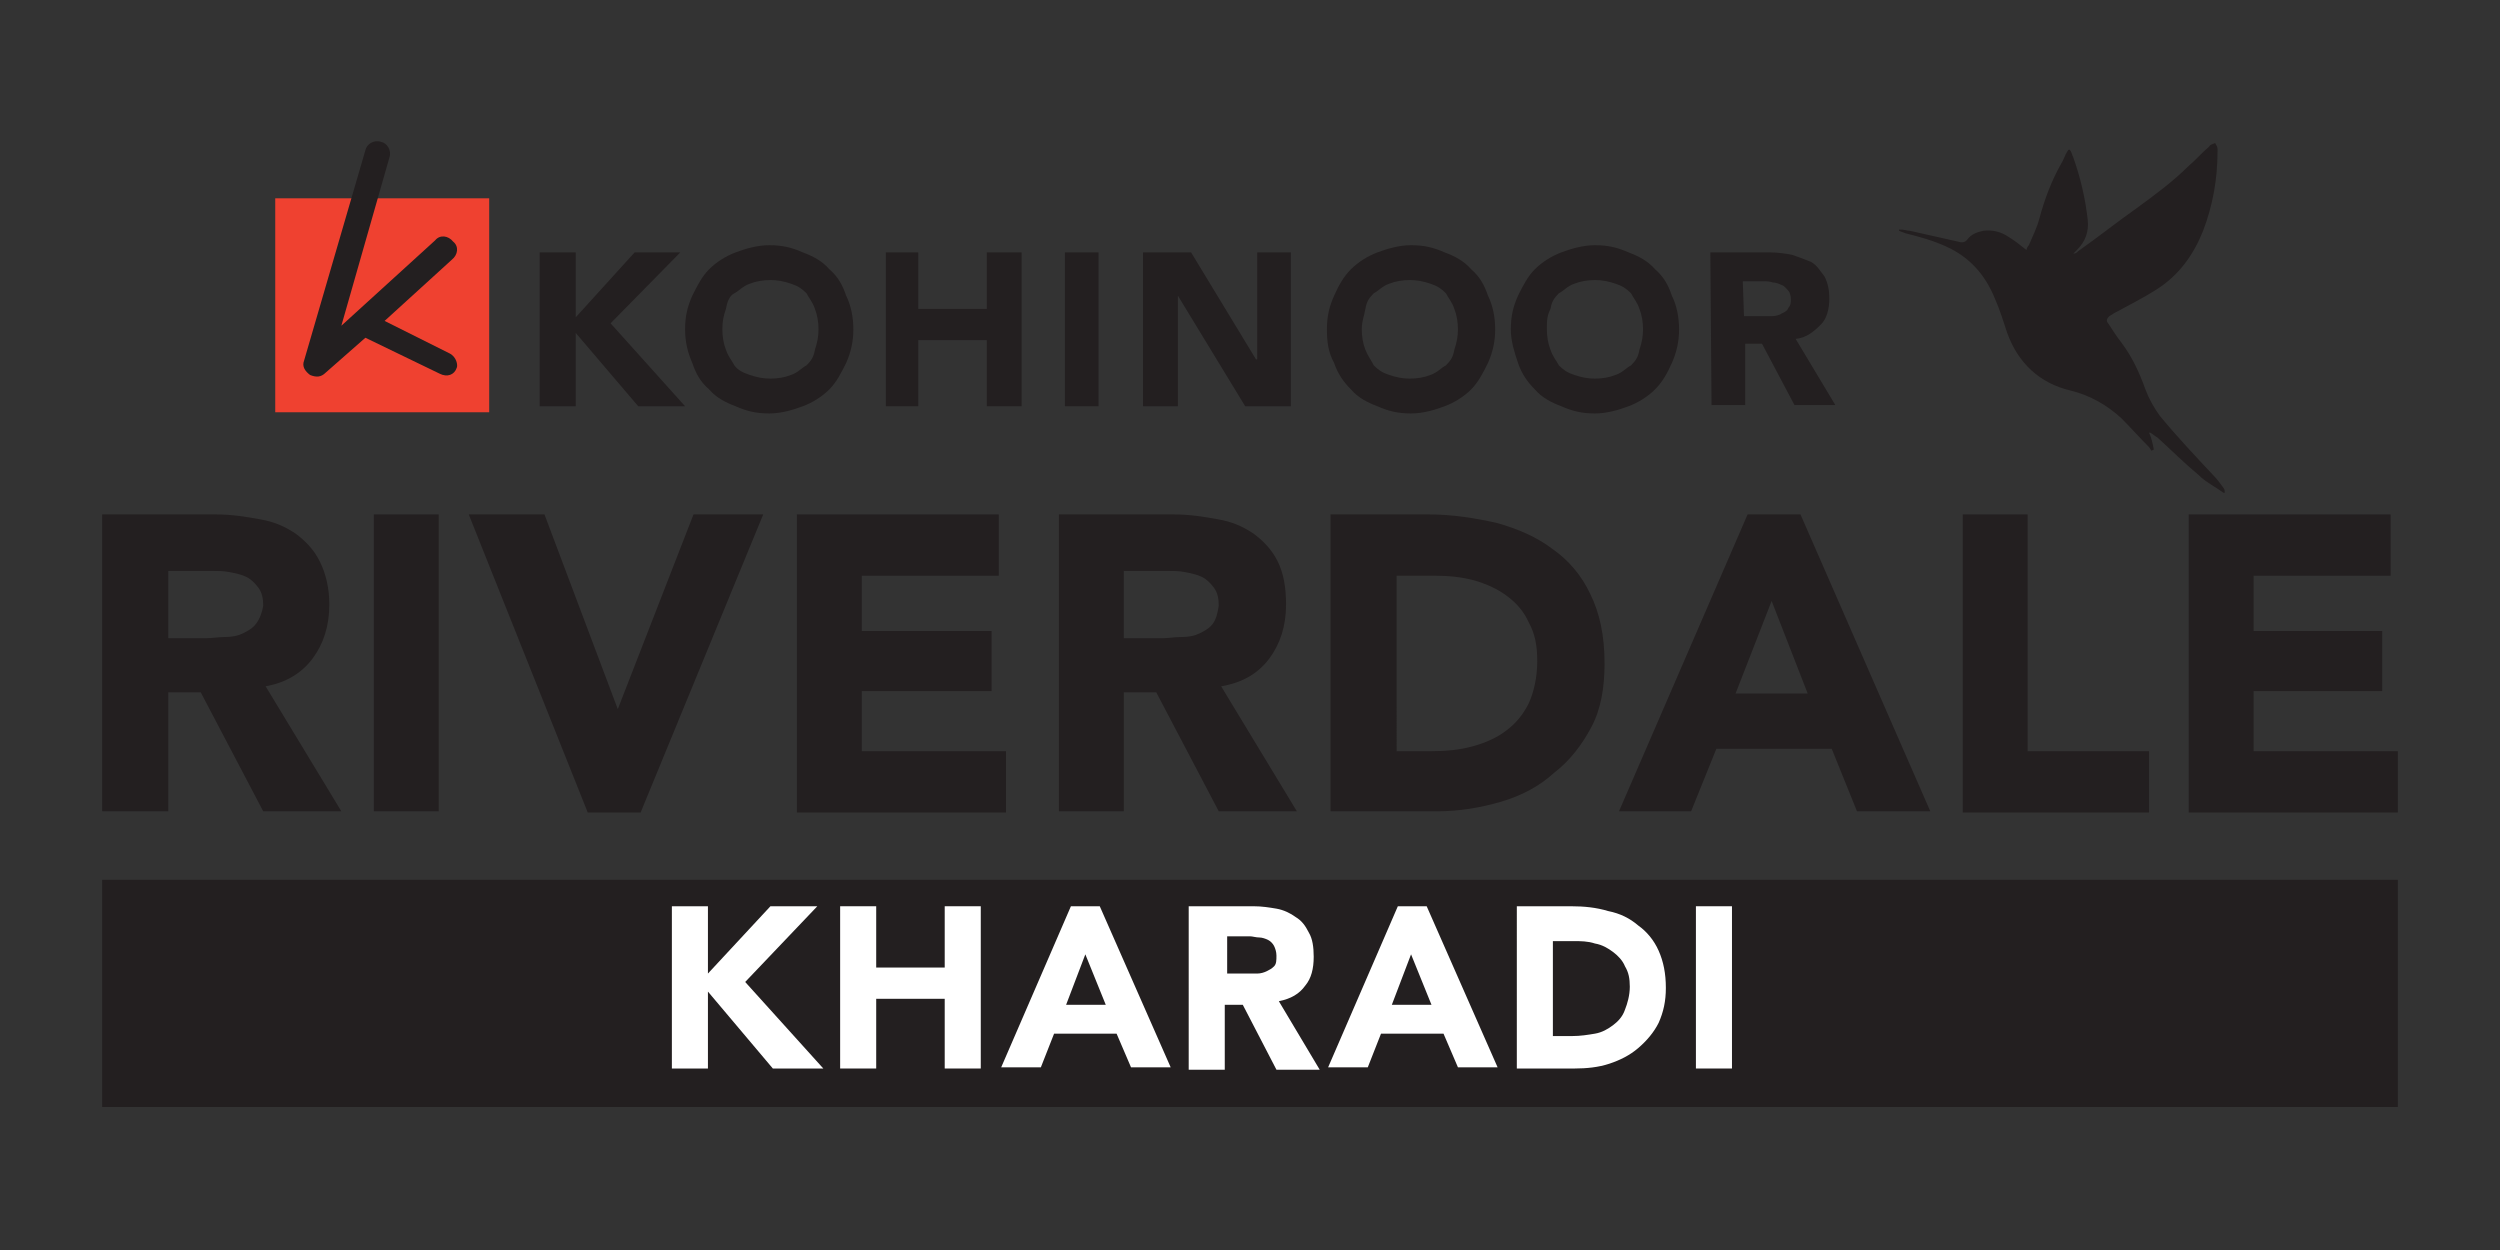 <?xml version="1.0" encoding="utf-8"?>
<!-- Generator: Adobe Illustrator 25.4.1, SVG Export Plug-In . SVG Version: 6.00 Build 0)  -->
<svg version="1.1" id="Layer_1" xmlns="http://www.w3.org/2000/svg" xmlns:xlink="http://www.w3.org/1999/xlink" x="0px" y="0px"
	 viewBox="0 0 208 104" style="enable-background:new 0 0 208 104;" xml:space="preserve">
<rect x="0" y="0" width="208" height="104" fill="#333333" stroke="none"/>
<style type="text/css">
	.st0{fill-rule:evenodd;clip-rule:evenodd;fill:#EF4130;}
	.st1{fill:#231F20;}
	.st2{fill:#FFFFFF;}
</style>
<g>
	<g>
		<rect x="8.5" y="73.2" class="st1" width="191" height="18.9"/>
		<polygon class="st2" points="55.9,75.4 58.9,75.4 58.9,81 64.1,75.4 68,75.4 62,81.7 68.5,88.9 64.3,88.9 58.9,82.5 58.9,88.9 
			55.9,88.9 		"/>
		<polygon class="st2" points="69.9,75.4 72.9,75.4 72.9,80.5 78.6,80.5 78.6,75.4 81.6,75.4 81.6,88.9 78.6,88.9 78.6,83.1 
			72.9,83.1 72.9,88.9 69.9,88.9 		"/>
		<path class="st2" d="M89.1,75.4h2.4l5.9,13.4h-3.3L92.9,86h-5.2l-1.1,2.8h-3.3L89.1,75.4z M90.3,79.4l-1.6,4.2h3.3L90.3,79.4z"/>
		<path class="st2" d="M99.1,75.4h5.2c0.7,0,1.3,0.1,1.9,0.2c0.6,0.1,1.2,0.4,1.6,0.7c0.5,0.3,0.8,0.7,1.1,1.3
			c0.3,0.5,0.4,1.2,0.4,2c0,1-0.2,1.8-0.7,2.4c-0.5,0.7-1.2,1.1-2.2,1.3l3.4,5.7h-3.6l-2.8-5.4h-1.5v5.4h-3V75.4z M102.1,81h1.7
			c0.3,0,0.5,0,0.8,0c0.3,0,0.6-0.1,0.8-0.2c0.2-0.1,0.4-0.2,0.6-0.4c0.2-0.2,0.2-0.5,0.2-0.9c0-0.3-0.1-0.6-0.2-0.8
			c-0.1-0.2-0.3-0.4-0.5-0.5c-0.2-0.1-0.5-0.2-0.7-0.2c-0.3,0-0.6-0.1-0.8-0.1h-1.9V81z"/>
		<path class="st2" d="M116.3,75.4h2.4l5.9,13.4h-3.3l-1.2-2.8h-5.2l-1.1,2.8h-3.3L116.3,75.4z M117.4,79.4l-1.6,4.2h3.3L117.4,79.4
			z"/>
		<path class="st2" d="M126.3,75.4h4.4c1.1,0,2.1,0.1,3.1,0.4c1,0.2,1.8,0.6,2.5,1.2c0.7,0.5,1.3,1.2,1.7,2.1
			c0.4,0.9,0.6,1.9,0.6,3.1c0,1.1-0.2,2-0.6,2.9c-0.4,0.8-1,1.5-1.7,2.1c-0.7,0.6-1.5,1-2.4,1.3c-0.9,0.3-1.9,0.4-2.9,0.4h-4.8V75.4
			z M129.3,86.2h1.5c0.7,0,1.3-0.1,1.9-0.2c0.6-0.1,1.1-0.4,1.5-0.7c0.4-0.3,0.8-0.7,1-1.3c0.2-0.5,0.4-1.2,0.4-1.9
			c0-0.7-0.1-1.2-0.4-1.7c-0.2-0.5-0.6-0.9-1-1.2c-0.4-0.3-0.9-0.6-1.5-0.7c-0.6-0.2-1.2-0.2-1.8-0.2h-1.7V86.2z"/>
		<rect x="141.1" y="75.4" class="st2" width="3" height="13.5"/>
	</g>
	<g>
		<path class="st1" d="M26,54.8c0.9-1.2,1.4-2.7,1.4-4.5c0-1.4-0.3-2.6-0.8-3.6c-0.5-1-1.2-1.7-2-2.3c-0.9-0.6-1.8-1-3-1.2
			c-1.1-0.2-2.3-0.4-3.6-0.4H8.5v24.7H14v-9.9h2.7l5.2,9.9h6.5l-6.3-10.4C23.8,56.8,25.1,56,26,54.8z M21.3,51.9
			c-0.3,0.4-0.7,0.6-1.1,0.8c-0.4,0.2-0.9,0.3-1.5,0.3c-0.5,0-1.1,0.1-1.6,0.1H14v-5.6h3.6c0.5,0,1,0,1.5,0.1c0.5,0.1,1,0.2,1.4,0.4
			c0.4,0.2,0.7,0.5,1,0.9c0.3,0.4,0.4,0.9,0.4,1.5C21.8,51,21.6,51.5,21.3,51.9z"/>
		<rect x="31.1" y="42.8" class="st1" width="5.4" height="24.7"/>
		<polygon class="st1" points="51.4,59 51.4,59 45.3,42.8 39,42.8 48.9,67.6 53.3,67.6 63.5,42.8 57.7,42.8 		"/>
		<polygon class="st1" points="71.7,57.5 82.5,57.5 82.5,52.5 71.7,52.5 71.7,47.9 83.1,47.9 83.1,42.8 66.3,42.8 66.3,67.6 
			83.7,67.6 83.7,62.5 71.7,62.5 		"/>
		<path class="st1" d="M105.6,54.8c0.9-1.2,1.4-2.7,1.4-4.5c0-1.4-0.2-2.6-0.7-3.6c-0.5-1-1.2-1.7-2-2.3c-0.9-0.6-1.8-1-3-1.2
			c-1.1-0.2-2.3-0.4-3.6-0.4h-9.6v24.7h5.4v-9.9h2.7l5.2,9.9h6.5l-6.3-10.4C103.4,56.8,104.7,56,105.6,54.8z M100.9,51.9
			c-0.3,0.4-0.7,0.6-1.1,0.8c-0.4,0.2-0.9,0.3-1.5,0.3c-0.6,0-1.1,0.1-1.6,0.1h-3.2v-5.6h3.6c0.5,0,1,0,1.5,0.1
			c0.5,0.1,1,0.2,1.4,0.4c0.4,0.2,0.7,0.5,1,0.9c0.3,0.4,0.4,0.9,0.4,1.5C101.3,51,101.2,51.5,100.9,51.9z"/>
		<path class="st1" d="M129.2,45.7c-1.3-1-2.9-1.7-4.7-2.2c-1.8-0.4-3.7-0.7-5.6-0.7h-8.2v24.7h8.9c1.8,0,3.6-0.3,5.3-0.8
			c1.7-0.5,3.2-1.3,4.4-2.4c1.3-1,2.3-2.3,3.1-3.8c0.8-1.5,1.1-3.3,1.1-5.3c0-2.3-0.4-4.2-1.2-5.8C131.6,47.9,130.5,46.6,129.2,45.7
			z M127.2,58.5c-0.5,1-1.1,1.7-1.9,2.3c-0.8,0.6-1.7,1-2.8,1.3c-1.1,0.3-2.2,0.4-3.5,0.4h-2.8V47.9h3.2c1.1,0,2.2,0.1,3.3,0.4
			c1,0.3,1.9,0.7,2.7,1.3c0.8,0.6,1.4,1.3,1.8,2.2c0.5,0.9,0.7,1.9,0.7,3.2C127.9,56.4,127.6,57.6,127.2,58.5z"/>
		<path class="st1" d="M145.4,42.8l-10.7,24.7h6l2.1-5.2h9.6l2.1,5.2h6.1l-10.8-24.7H145.4z M144.4,57.7l3-7.7l3,7.7H144.4z"/>
		<polygon class="st1" points="168.7,42.8 163.3,42.8 163.3,67.6 178.8,67.6 178.8,62.5 168.7,62.5 		"/>
		<polygon class="st1" points="187.5,62.5 187.5,57.5 198.2,57.5 198.2,52.5 187.5,52.5 187.5,47.9 198.9,47.9 198.9,42.8 
			182.1,42.8 182.1,67.6 199.5,67.6 199.5,62.5 		"/>
	</g>
	<g>
		<g>
			<g>
				<rect x="22.9" y="16.5" class="st0" width="17.8" height="17.8"/>
				<path class="st1" d="M37.4,29.4L32,26.7l5.6-5.1c0.5-0.4,0.6-1.1,0.1-1.5c-0.4-0.5-1.1-0.6-1.5-0.1l-7.8,7.1l4-14
					c0.2-0.6-0.2-1.2-0.7-1.3c-0.6-0.2-1.2,0.2-1.3,0.7l-5.1,17.5c-0.2,0.5,0.1,0.9,0.5,1.2c0.5,0.2,0.9,0.2,1.3-0.2l3.3-2.9l6.2,3
					c0.6,0.3,1.2,0.1,1.4-0.5C38.1,30.4,38,29.7,37.4,29.4"/>
			</g>
			<g>
				<polygon class="st1" points="44.9,21 47.9,21 47.9,26.4 52.8,21 56.6,21 50.8,26.9 57,33.8 53.1,33.8 47.9,27.7 47.9,33.8 
					44.9,33.8 				"/>
				<path class="st1" d="M57,27.4c0-1.1,0.2-1.9,0.6-2.8c0.4-0.8,0.8-1.6,1.4-2.2c0.6-0.6,1.4-1.1,2.2-1.4c0.8-0.3,1.8-0.6,2.8-0.6
					c1.1,0,1.9,0.2,2.8,0.6c0.8,0.3,1.6,0.7,2.2,1.4c0.7,0.6,1.1,1.3,1.4,2.2c0.4,0.8,0.6,1.8,0.6,2.8s-0.2,1.9-0.6,2.8
					c-0.4,0.8-0.8,1.6-1.4,2.2c-0.6,0.6-1.4,1.1-2.2,1.4s-1.8,0.6-2.8,0.6c-1.1,0-1.9-0.2-2.8-0.6c-0.8-0.3-1.6-0.7-2.2-1.4
					c-0.7-0.6-1.1-1.3-1.4-2.2C57.2,29.3,57,28.4,57,27.4 M60.1,27.4c0,0.6,0.1,1.2,0.3,1.7c0.2,0.6,0.5,0.9,0.7,1.3
					c0.3,0.4,0.7,0.6,1.3,0.8c0.6,0.2,1.1,0.3,1.7,0.3c0.6,0,1.2-0.1,1.7-0.3c0.6-0.2,0.9-0.6,1.3-0.8c0.4-0.4,0.6-0.7,0.7-1.3
					c0.2-0.6,0.3-1.1,0.3-1.7s-0.1-1.2-0.3-1.7c-0.2-0.6-0.5-0.9-0.7-1.3c-0.4-0.4-0.7-0.6-1.3-0.8c-0.6-0.2-1.1-0.3-1.7-0.3
					c-0.6,0-1.2,0.1-1.7,0.3c-0.6,0.2-0.9,0.6-1.3,0.8s-0.6,0.7-0.7,1.3C60.2,26.3,60.1,26.7,60.1,27.4"/>
				<polygon class="st1" points="73.7,21 76.4,21 76.4,25.7 82.1,25.7 82.1,21 85,21 85,33.8 82.1,33.8 82.1,28.3 76.4,28.3 
					76.4,33.8 73.7,33.8 				"/>
				<rect x="88.6" y="21" class="st1" width="2.8" height="12.8"/>
				<polygon class="st1" points="95.1,21 99.1,21 104.5,29.9 104.6,29.9 104.6,21 107.4,21 107.4,33.8 103.6,33.8 98,24.6 98,24.6 
					98,33.8 95.1,33.8 				"/>
				<path class="st1" d="M110.4,27.4c0-1.1,0.2-1.9,0.6-2.8s0.8-1.6,1.4-2.2c0.6-0.6,1.4-1.1,2.2-1.4c0.8-0.3,1.8-0.6,2.8-0.6
					c1.1,0,1.9,0.2,2.8,0.6c0.8,0.3,1.6,0.7,2.2,1.4c0.7,0.6,1.1,1.3,1.4,2.2c0.4,0.8,0.6,1.8,0.6,2.8s-0.2,1.9-0.6,2.8
					c-0.4,0.8-0.8,1.6-1.4,2.2c-0.6,0.6-1.4,1.1-2.2,1.4s-1.8,0.6-2.8,0.6c-1.1,0-1.9-0.2-2.8-0.6c-0.8-0.3-1.6-0.7-2.2-1.4
					c-0.6-0.6-1.1-1.3-1.4-2.2C110.5,29.3,110.4,28.4,110.4,27.4 M113.3,27.4c0,0.6,0.1,1.2,0.3,1.7c0.2,0.5,0.5,0.9,0.7,1.3
					c0.4,0.4,0.7,0.6,1.3,0.8c0.6,0.2,1.1,0.3,1.7,0.3c0.6,0,1.2-0.1,1.7-0.3c0.6-0.2,0.9-0.6,1.3-0.8c0.4-0.4,0.6-0.7,0.7-1.3
					c0.2-0.6,0.3-1.1,0.3-1.7s-0.1-1.2-0.3-1.7c-0.2-0.6-0.5-0.9-0.7-1.3c-0.4-0.4-0.7-0.6-1.3-0.8c-0.6-0.2-1.1-0.3-1.7-0.3
					c-0.6,0-1.2,0.1-1.7,0.3c-0.6,0.2-0.9,0.6-1.3,0.8c-0.4,0.4-0.6,0.7-0.7,1.3S113.3,26.7,113.3,27.4"/>
				<path class="st1" d="M125.7,27.4c0-1.1,0.2-1.9,0.6-2.8c0.4-0.8,0.8-1.6,1.4-2.2c0.6-0.6,1.4-1.1,2.2-1.4
					c0.8-0.3,1.8-0.6,2.8-0.6c1.1,0,1.9,0.2,2.8,0.6c0.8,0.3,1.6,0.7,2.2,1.4c0.7,0.6,1.1,1.3,1.4,2.2c0.4,0.8,0.6,1.8,0.6,2.8
					s-0.2,1.9-0.6,2.8s-0.8,1.6-1.4,2.2c-0.6,0.6-1.4,1.1-2.2,1.4s-1.8,0.6-2.8,0.6c-1.1,0-1.9-0.2-2.8-0.6
					c-0.8-0.3-1.6-0.7-2.2-1.4c-0.6-0.6-1.1-1.3-1.4-2.2C126,29.3,125.7,28.4,125.7,27.4 M128.7,27.4c0,0.6,0.1,1.2,0.3,1.7
					c0.2,0.6,0.5,0.9,0.7,1.3c0.4,0.4,0.7,0.6,1.3,0.8c0.6,0.2,1.1,0.3,1.7,0.3s1.2-0.1,1.7-0.3c0.6-0.2,0.9-0.6,1.3-0.8
					c0.4-0.4,0.6-0.7,0.7-1.3c0.2-0.6,0.3-1.1,0.3-1.7s-0.1-1.2-0.3-1.7c-0.2-0.6-0.5-0.9-0.7-1.3c-0.4-0.4-0.7-0.6-1.3-0.8
					c-0.6-0.2-1.1-0.3-1.7-0.3s-1.2,0.1-1.7,0.3c-0.6,0.2-0.9,0.6-1.3,0.8c-0.4,0.4-0.6,0.7-0.7,1.3
					C128.7,26.3,128.7,26.7,128.7,27.4"/>
				<path class="st1" d="M142.3,21h5c0.6,0,1.3,0.1,1.8,0.2c0.6,0.2,1.1,0.4,1.6,0.6c0.5,0.3,0.7,0.7,1.1,1.2
					c0.3,0.6,0.4,1.2,0.4,1.8c0,0.9-0.2,1.7-0.7,2.2c-0.6,0.6-1.2,1.1-2.1,1.2l3.3,5.5h-3.4l-2.7-5.1h-1.4v5.1h-2.8L142.3,21
					L142.3,21z M145.1,26.3h1.7c0.3,0,0.6,0,0.7,0c0.2,0,0.6-0.1,0.7-0.2c0.2-0.1,0.5-0.2,0.6-0.5c0.2-0.2,0.2-0.5,0.2-0.7
					c0-0.3-0.1-0.6-0.2-0.7c-0.2-0.2-0.3-0.4-0.6-0.5c-0.2-0.1-0.5-0.2-0.7-0.2c-0.3-0.1-0.6-0.1-0.7-0.1H145L145.1,26.3L145.1,26.3
					z"/>
			</g>
		</g>
		<path class="st1" d="M185.1,41.1c0-0.2,0-0.4-0.1-0.5c-0.3-0.4-0.5-0.7-0.8-1c-1.5-1.6-3.1-3.3-4.5-5c-0.5-0.7-0.9-1.4-1.2-2.2
			c-0.5-1.4-1.1-2.7-2-3.9c-0.4-0.5-0.7-1-1.1-1.6c-0.2-0.2-0.1-0.4,0.1-0.6c0.2-0.1,0.3-0.2,0.5-0.3c1.1-0.6,2.3-1.2,3.4-1.9
			c1.9-1.2,3.1-2.9,3.9-4.9c0.8-2.1,1.2-4.3,1.2-6.6l0-0.2c0-0.2-0.1-0.3-0.2-0.5c-0.2,0.1-0.4,0.1-0.5,0.3
			c-0.6,0.5-1.1,1.1-1.7,1.6c-1.3,1.3-2.8,2.4-4.3,3.5c-1.7,1.2-3.2,2.4-4.9,3.6c-0.1,0.1-0.2,0.2-0.4,0.2c0.1-0.1,0.2-0.2,0.3-0.3
			c0.7-0.7,1-1.5,0.9-2.5c-0.2-1.8-0.6-3.5-1.2-5.2c-0.1-0.2-0.1-0.3-0.2-0.5c-0.1-0.2-0.2-0.2-0.3,0c-0.2,0.3-0.3,0.7-0.5,1
			c-0.8,1.4-1.4,3-1.8,4.5c-0.2,0.8-0.6,1.6-0.9,2.3c-0.1,0.1-0.2,0.3-0.2,0.4c-0.5-0.4-1-0.8-1.5-1.1c-0.6-0.4-1.3-0.6-2.1-0.5
			c-0.5,0.1-1,0.3-1.3,0.7c-0.2,0.3-0.5,0.3-0.8,0.2c-1.3-0.3-2.7-0.6-4-0.9c-0.2,0-0.5-0.1-0.7-0.1l-0.2,0l0,0.1
			c0.2,0.1,0.3,0.1,0.5,0.2c1.2,0.3,2.3,0.6,3.4,1.1c2,0.9,3.3,2.4,4.1,4.4c0.4,0.9,0.7,1.9,1,2.8c0.9,2.5,2.7,4.2,5.3,4.8
			c1.6,0.4,3,1.2,4.2,2.3c0.8,0.8,1.5,1.6,2.3,2.4l0.2,0.3l0.2-0.1c-0.1-0.5-0.2-1-0.4-1.4l0.1,0c0.2,0.1,0.4,0.3,0.6,0.4
			c1.1,1,2.2,2.1,3.4,3.1c0.6,0.6,1.4,1,2.1,1.5H185.1z"/>
	</g>
</g>
</svg>
